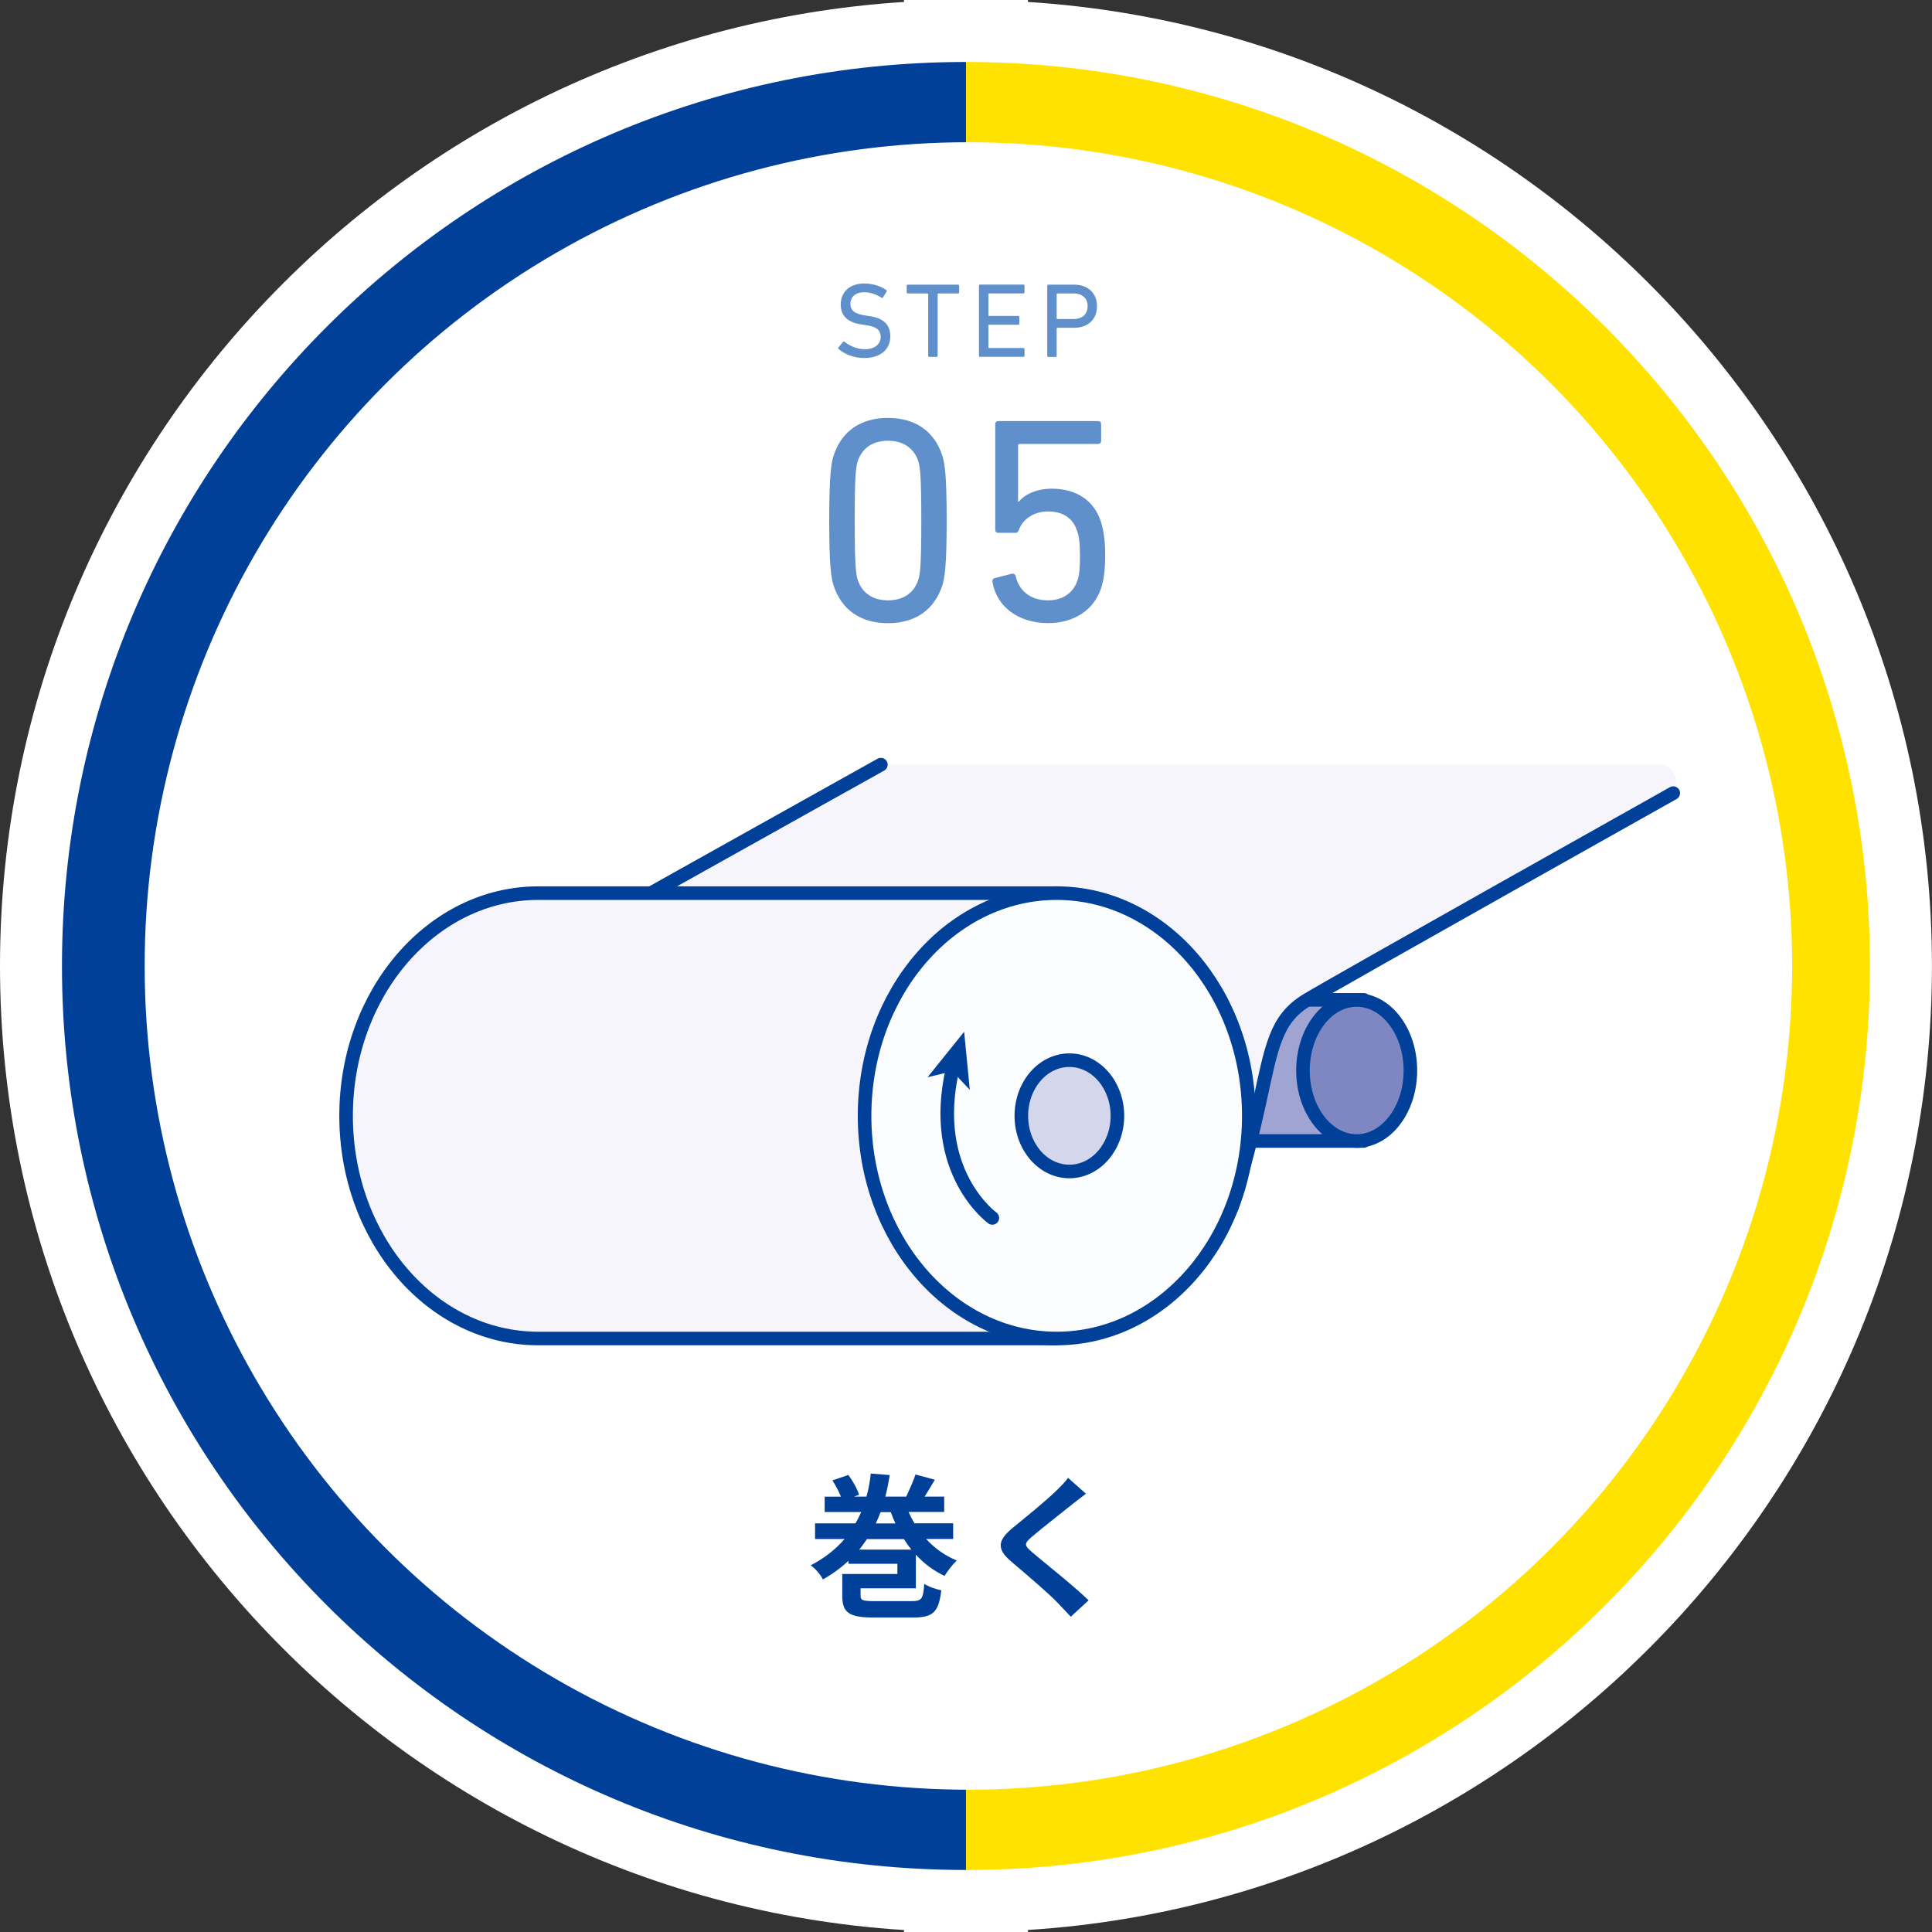<?xml version="1.0" encoding="UTF-8"?>
<svg id="_レイヤー_2" data-name="レイヤー 2" xmlns="http://www.w3.org/2000/svg" viewBox="0 0 327.35 327.35">
  <rect x="0" y="0" width="327.35" height="327.35" fill="#333333" stroke="none"/>
  <defs>
    <style>
      .cls-1 {
        fill: #d4d6eb;
      }

      .cls-1, .cls-2, .cls-3, .cls-4, .cls-5, .cls-6 {
        stroke: #004098;
        stroke-linecap: round;
        stroke-linejoin: round;
        stroke-width: 2.3px;
      }

      .cls-2, .cls-7 {
        fill: #f5f5fb;
      }

      .cls-3 {
        fill: #fbfcfe;
      }

      .cls-4 {
        fill: #7e87c2;
      }

      .cls-5 {
        fill: #a0a4d2;
      }

      .cls-6 {
        fill: none;
      }

      .cls-8 {
        fill: #5f90cc;
      }

      .cls-8, .cls-9, .cls-10, .cls-7, .cls-11 {
        stroke-width: 0px;
      }

      .cls-9 {
        fill: #fff;
      }

      .cls-10 {
        fill: #ffe200;
      }

      .cls-11 {
        fill: #004098;
      }
    </style>
  </defs>
  <g id="_-" data-name="-">
    <g>
      <g>
        <g>
          <path class="cls-9" d="m163.67,327.35h-10.5V0h10.5c90.25,0,163.67,73.42,163.67,163.67s-73.42,163.67-163.67,163.67Zm10.5-305.97v284.58c73.79-5.39,132.17-67.15,132.17-142.29S247.96,26.77,174.17,21.38Z"/>
          <path class="cls-9" d="m174.17,327.35h-10.5C73.42,327.35,0,253.92,0,163.67S73.42,0,163.67,0h10.5v327.35ZM153.17,21.38C79.38,26.77,21,88.53,21,163.67s58.38,136.9,132.17,142.29V21.38Z"/>
        </g>
        <g>
          <path class="cls-10" d="m163.67,10.5v306.35c84.6,0,153.17-68.58,153.17-153.17S248.27,10.5,163.67,10.5Z"/>
          <path class="cls-11" d="m10.5,163.67c0,84.6,68.58,153.17,153.17,153.17V10.5C79.08,10.5,10.5,79.08,10.5,163.67Z"/>
        </g>
      </g>
      <circle class="cls-9" cx="164.08" cy="163.67" r="139.57"/>
      <g>
        <path class="cls-8" d="m140.5,88.2c0-7.92.35-9.71.74-11,1.34-4.11,4.56-6.39,9.21-6.39s7.88,2.28,9.21,6.39c.4,1.29.74,3.07.74,11s-.35,9.71-.74,11c-1.34,4.11-4.56,6.39-9.21,6.39s-7.88-2.28-9.21-6.39c-.4-1.29-.74-3.07-.74-11Zm9.96,13.52c2.48,0,4.31-1.14,5.1-3.37.35-1.04.54-2.48.54-10.15s-.2-9.11-.54-10.15c-.79-2.23-2.62-3.37-5.1-3.37s-4.31,1.14-5.1,3.37c-.35,1.04-.54,2.48-.54,10.15s.2,9.11.54,10.15c.79,2.23,2.62,3.37,5.1,3.37Z"/>
        <path class="cls-8" d="m168.53,97.95l2.92-.74c.35-.05.54.1.64.4.54,2.38,2.38,4.11,5.5,4.11,2.33,0,4.21-1.14,4.95-3.32.35-.94.45-2.23.45-4.21,0-2.08-.15-3.32-.5-4.26-.74-2.28-2.58-3.27-4.9-3.27-2.67,0-4.41,1.54-4.95,3.12-.15.35-.25.5-.59.5h-2.92c-.3,0-.5-.2-.5-.5v-17.93c0-.3.2-.5.5-.5h16.94c.3,0,.5.2.5.5v2.87c0,.3-.2.5-.5.5h-13.27c-.2,0-.3.1-.3.3v9.46h.15c.79-1.04,2.77-2.18,5.55-2.18,4.11,0,7.13,1.93,8.32,5.55.45,1.44.74,3.12.74,5.84,0,2.38-.25,4.11-.69,5.45-1.24,3.81-4.71,5.94-8.96,5.94-5.2,0-8.82-2.92-9.46-7.03-.05-.3.1-.54.4-.59Z"/>
      </g>
      <g>
        <path class="cls-8" d="m142.08,59.14c-.07-.07-.09-.18-.02-.27l.79-.94c.07-.09.16-.09.25-.02.79.63,2.02,1.26,3.42,1.26,1.69,0,2.7-.85,2.7-2.09,0-1.04-.59-1.75-2.56-2l-.61-.09c-2.38-.32-3.6-1.46-3.6-3.38,0-2.18,1.57-3.58,4-3.58,1.44,0,2.83.47,3.73,1.13.09.07.11.16.04.25l-.61.99c-.07.09-.16.09-.25.04-.99-.61-1.91-.92-2.95-.92-1.49,0-2.32.81-2.32,1.98,0,1.03.68,1.71,2.57,1.96l.59.09c2.39.32,3.6,1.42,3.6,3.42,0,2.14-1.51,3.69-4.46,3.69-1.73,0-3.4-.7-4.3-1.53Z"/>
        <path class="cls-8" d="m157.45,60.47c-.11,0-.18-.07-.18-.18v-10.46c0-.07-.04-.11-.11-.11h-3.35c-.11,0-.18-.07-.18-.18v-1.13c0-.11.07-.18.18-.18h8.52c.11,0,.18.07.18.18v1.13c0,.11-.07.18-.18.18h-3.35c-.07,0-.11.04-.11.11v10.46c0,.11-.07.18-.18.18h-1.24Z"/>
        <path class="cls-8" d="m165.87,48.4c0-.11.07-.18.18-.18h7.36c.11,0,.18.07.18.18v1.13c0,.11-.07.18-.18.18h-5.83c-.07,0-.11.04-.11.11v3.6c0,.07.04.11.11.11h4.95c.11,0,.18.07.18.18v1.13c0,.11-.07.18-.18.18h-4.95c-.07,0-.11.04-.11.11v3.73c0,.07.04.11.11.11h5.83c.11,0,.18.07.18.18v1.13c0,.11-.07.18-.18.18h-7.36c-.11,0-.18-.07-.18-.18v-11.88Z"/>
        <path class="cls-8" d="m177.62,60.47c-.11,0-.18-.07-.18-.18v-11.88c0-.11.07-.18.18-.18h4.36c2.36,0,3.89,1.44,3.89,3.66s-1.53,3.65-3.89,3.65h-2.83c-.07,0-.11.04-.11.11v4.65c0,.11-.07.18-.18.18h-1.24Zm6.66-8.59c0-1.33-.88-2.16-2.39-2.16h-2.74c-.07,0-.11.04-.11.11v4.11c0,.07.04.11.11.11h2.74c1.51,0,2.39-.83,2.39-2.16Z"/>
      </g>
      <g>
        <path class="cls-11" d="m156.94,260.78c1.42,1.55,3.17,2.81,5.17,3.62-.66.63-1.6,1.81-2.07,2.62-1.86-.89-3.49-2.1-4.86-3.6v5.7h-9.37v1.23c0,.81.37.94,2.47.94h6.17c1.73,0,1.97-.37,2.15-2.94.71.5,2.05.94,2.89,1.1-.45,3.75-1.39,4.62-4.86,4.62h-6.51c-4.2,0-5.41-.79-5.41-3.65v-3.73h9.34v-1.73h-8.29v-.5c-1.23,1.15-2.68,2.23-4.33,3.15-.39-.79-1.34-1.92-2.07-2.39,2.39-1.23,4.28-2.76,5.75-4.46h-5.01v-2.65h6.85c.37-.63.68-1.26.97-1.92h-6.19v-2.6h2.75c-.34-.87-.89-1.94-1.44-2.76l2.7-.92c.76,1.02,1.55,2.41,1.81,3.36l-.84.31h2.1c.37-1.29.6-2.6.73-3.91l3.2.26c-.18,1.23-.42,2.44-.73,3.65h3.54c.52-1.13,1.21-2.62,1.57-3.75l3.28.89c-.6,1.02-1.21,2.02-1.73,2.86h3.31v2.6h-6.04c.29.66.63,1.31,1,1.92h6.56v2.65h-4.57Zm-2.52,1.78c-.45-.55-.87-1.15-1.26-1.78h-6.27c-.42.6-.84,1.21-1.31,1.78h8.84Zm-5.22-6.35c-.24.66-.52,1.29-.81,1.92h3.33c-.29-.63-.55-1.26-.79-1.92h-1.73Z"/>
        <path class="cls-11" d="m184,253.09c-.81.6-1.68,1.29-2.28,1.76-1.68,1.36-5.12,4.02-6.85,5.51-1.39,1.18-1.37,1.47.05,2.68,1.94,1.65,6.96,5.62,9.53,8.11l-3.02,2.78c-.74-.81-1.55-1.63-2.28-2.41-1.42-1.5-5.38-4.88-7.77-6.9-2.57-2.18-2.36-3.62.24-5.77,2.02-1.65,5.59-4.54,7.35-6.27.74-.71,1.58-1.57,2-2.18l3.04,2.7Z"/>
      </g>
      <g>
        <g>
          <path class="cls-5" d="m122,169.42c-5.7,0-10.31,5.35-10.31,11.95s4.62,11.95,10.31,11.95h109.08v-23.91h-109.08Z"/>
          <ellipse class="cls-4" cx="229.87" cy="181.38" rx="9.1" ry="11.95"/>
        </g>
        <g>
          <path class="cls-7" d="m65.47,204.6s2.39-7.24,4.59-17.32c2.2-10.08,2.83-14.62,8.19-17.86,5.35-3.24,71-39.86,71-39.86h131.86c2.99,0,4.03,3.97,1.42,5.43-18.41,10.32-56.99,31.98-61.05,34.43-5.35,3.24-5.98,7.78-8.19,17.86-2.2,10.08-4.59,17.32-4.59,17.32"/>
          <path class="cls-6" d="m208.7,204.6s2.39-7.24,4.59-17.32c2.2-10.08,2.83-14.62,8.19-17.86,5.35-3.24,62.03-35.04,62.03-35.04"/>
          <path class="cls-6" d="m65.47,204.6s2.39-7.24,4.59-17.32c2.2-10.08,2.83-14.62,8.19-17.86,5.35-3.24,71-39.86,71-39.86"/>
        </g>
        <g>
          <path class="cls-2" d="m179.04,226.79h-87.85c-17.98,0-32.55-16.89-32.55-37.73,0-20.84,14.57-37.73,32.55-37.73h87.85"/>
          <ellipse class="cls-3" cx="179.04" cy="189.06" rx="32.55" ry="37.73"/>
          <ellipse class="cls-1" cx="181.19" cy="189.06" rx="8.14" ry="9.43"/>
        </g>
        <g>
          <path class="cls-6" d="m168.14,206.36s-10.81-7.74-6.72-25.34"/>
          <polygon class="cls-11" points="163.36 174.82 164.32 184.66 161.36 181.51 157.16 182.52 163.36 174.82"/>
        </g>
      </g>
    </g>
  </g>
</svg>